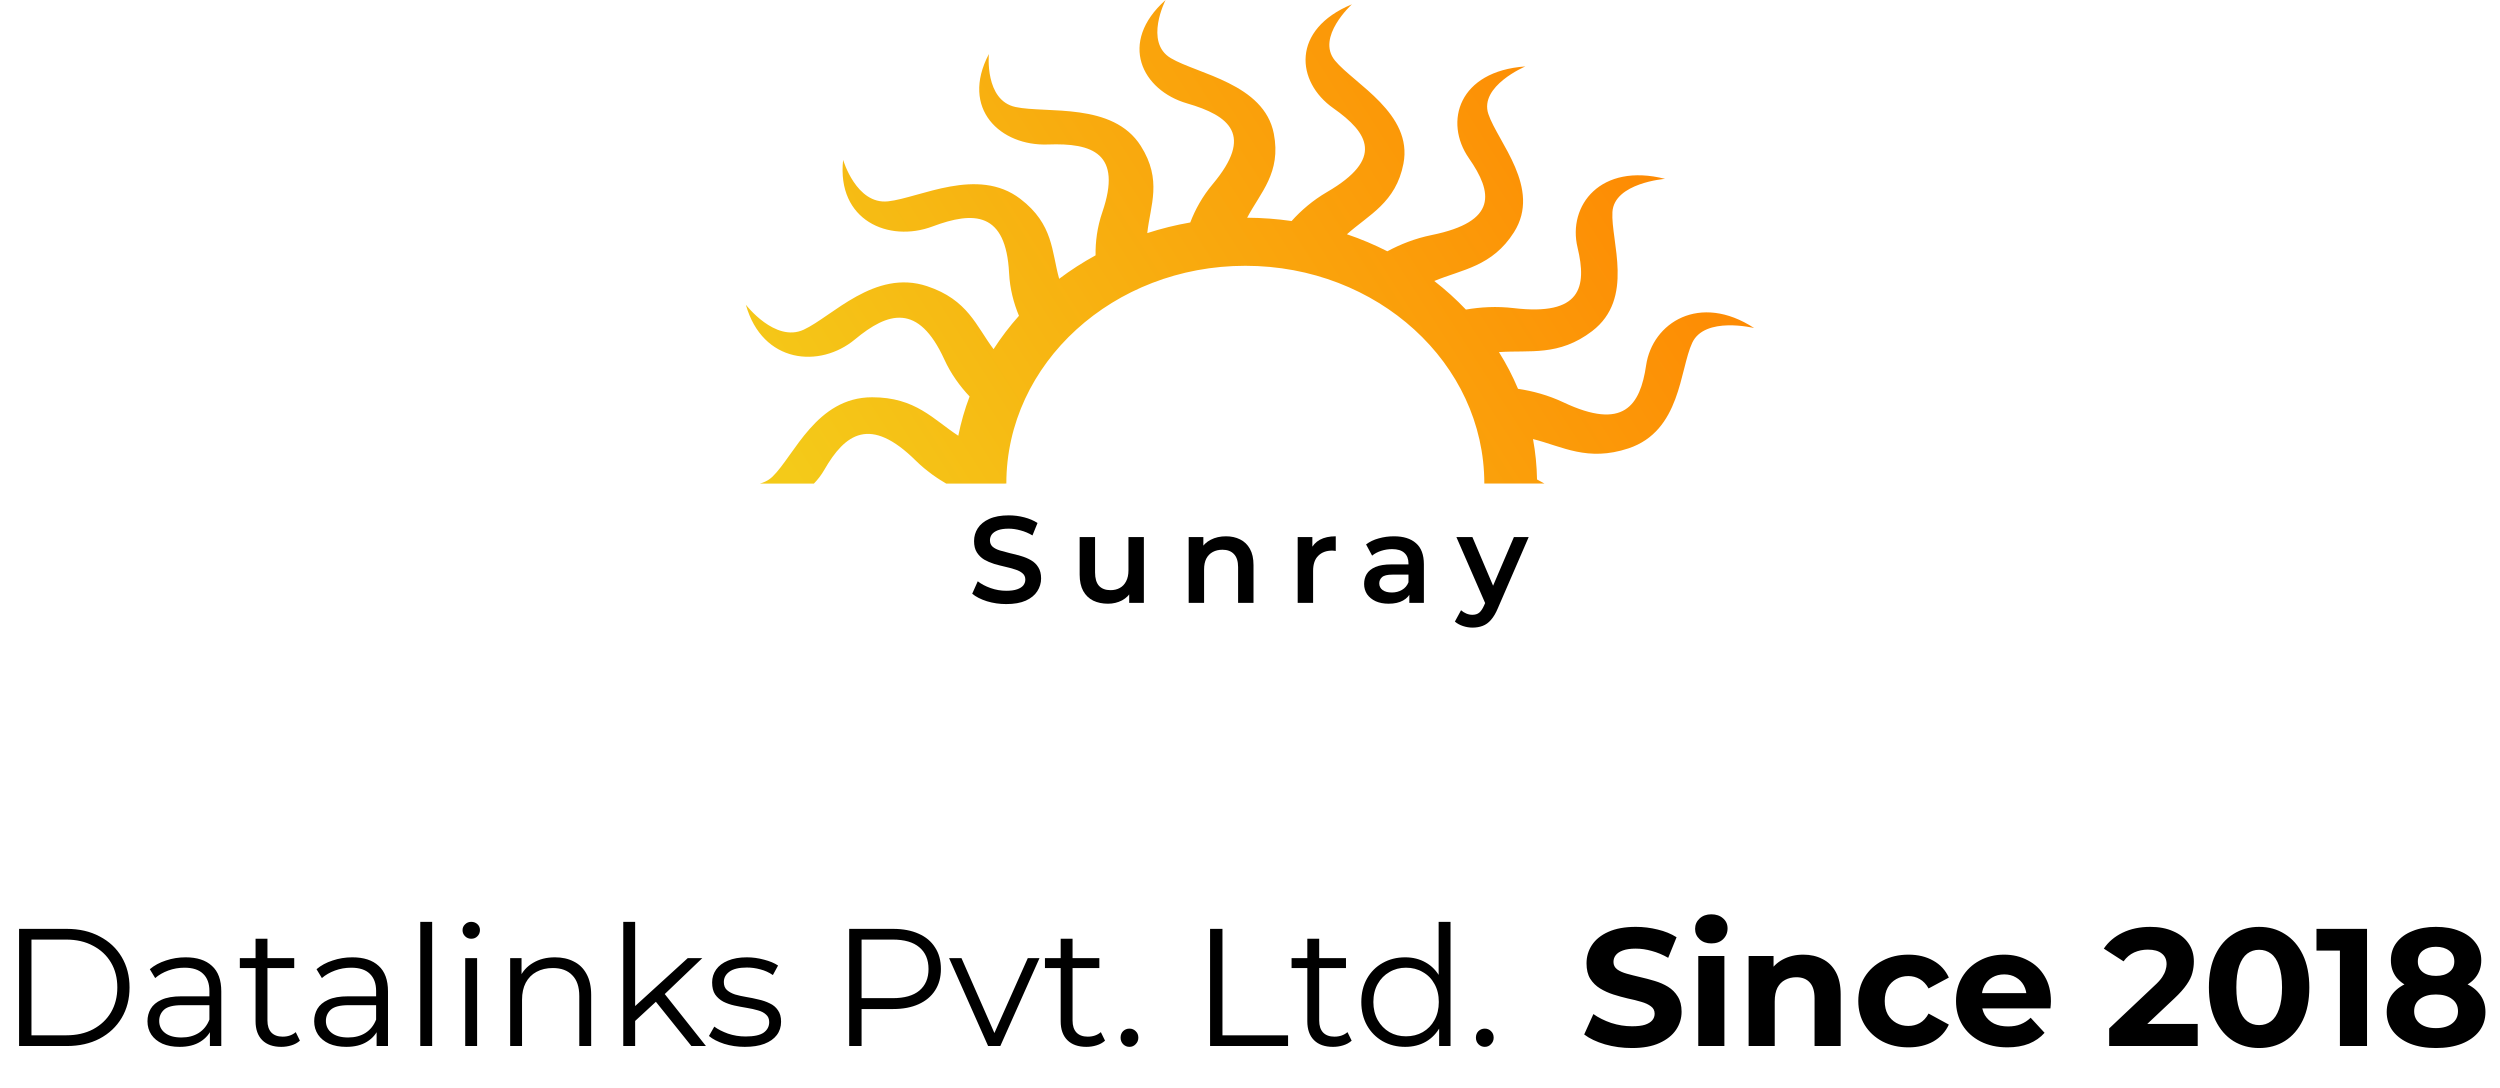 <svg width="239" height="104" viewBox="0 0 239 104" fill="none" xmlns="http://www.w3.org/2000/svg">
<path d="M140.772 60C140.466 60 140.159 59.949 139.853 59.847C139.547 59.745 139.292 59.603 139.087 59.423L139.676 58.339C139.826 58.472 139.995 58.578 140.183 58.657C140.372 58.736 140.564 58.775 140.76 58.775C141.027 58.775 141.243 58.708 141.408 58.575C141.573 58.441 141.726 58.217 141.868 57.903L142.233 57.078L142.351 56.902L144.731 51.341H146.144L143.199 58.139C143.003 58.61 142.783 58.983 142.539 59.258C142.304 59.533 142.037 59.725 141.738 59.835C141.448 59.945 141.126 60 140.772 60ZM142.068 57.856L139.229 51.341H140.76L143.069 56.772L142.068 57.856Z" fill="black"/>
<path d="M134.732 57.632V56.36L134.65 56.089V53.862C134.65 53.43 134.52 53.097 134.261 52.861C134.002 52.617 133.609 52.496 133.083 52.496C132.73 52.496 132.38 52.551 132.035 52.661C131.697 52.771 131.41 52.924 131.174 53.12L130.597 52.048C130.935 51.789 131.335 51.596 131.799 51.471C132.27 51.337 132.757 51.27 133.26 51.27C134.171 51.27 134.874 51.49 135.369 51.93C135.871 52.362 136.123 53.034 136.123 53.945V57.632H134.732ZM132.753 57.715C132.282 57.715 131.87 57.636 131.516 57.479C131.163 57.314 130.888 57.09 130.691 56.808C130.503 56.517 130.409 56.191 130.409 55.83C130.409 55.477 130.491 55.158 130.656 54.876C130.829 54.593 131.108 54.369 131.493 54.204C131.877 54.039 132.388 53.957 133.024 53.957H134.85V54.934H133.13C132.627 54.934 132.29 55.017 132.117 55.182C131.944 55.339 131.858 55.535 131.858 55.771C131.858 56.038 131.964 56.25 132.176 56.407C132.388 56.564 132.682 56.643 133.059 56.643C133.421 56.643 133.743 56.56 134.026 56.395C134.316 56.23 134.524 55.987 134.65 55.665L134.897 56.549C134.756 56.918 134.501 57.204 134.132 57.409C133.77 57.613 133.311 57.715 132.753 57.715Z" fill="black"/>
<path d="M124.059 57.632V51.341H125.461V53.073L125.296 52.566C125.485 52.142 125.779 51.82 126.18 51.6C126.588 51.38 127.095 51.27 127.699 51.27V52.672C127.637 52.657 127.578 52.649 127.523 52.649C127.468 52.641 127.413 52.637 127.358 52.637C126.8 52.637 126.356 52.802 126.027 53.132C125.697 53.454 125.532 53.937 125.532 54.581V57.632H124.059Z" fill="black"/>
<path d="M117.207 51.27C117.71 51.27 118.158 51.369 118.55 51.565C118.951 51.761 119.265 52.064 119.493 52.472C119.721 52.873 119.835 53.391 119.835 54.027V57.632H118.362V54.216C118.362 53.658 118.228 53.242 117.961 52.967C117.702 52.692 117.337 52.555 116.866 52.555C116.52 52.555 116.214 52.625 115.947 52.767C115.68 52.908 115.472 53.12 115.322 53.403C115.181 53.678 115.11 54.027 115.11 54.452V57.632H113.638V51.341H115.04V53.038L114.792 52.519C115.012 52.119 115.33 51.812 115.747 51.6C116.171 51.38 116.658 51.27 117.207 51.27Z" fill="black"/>
<path d="M105.925 57.715C105.391 57.715 104.92 57.616 104.511 57.42C104.103 57.216 103.785 56.91 103.557 56.501C103.329 56.085 103.215 55.562 103.215 54.934V51.341H104.688V54.734C104.688 55.299 104.814 55.724 105.065 56.006C105.324 56.281 105.689 56.419 106.161 56.419C106.506 56.419 106.805 56.348 107.056 56.206C107.315 56.065 107.515 55.853 107.657 55.57C107.806 55.288 107.881 54.938 107.881 54.522V51.341H109.353V57.632H107.951V55.936L108.199 56.454C107.987 56.862 107.676 57.176 107.268 57.396C106.86 57.608 106.412 57.715 105.925 57.715Z" fill="black"/>
<path d="M96.195 57.75C95.55 57.75 94.934 57.66 94.345 57.479C93.756 57.291 93.288 57.051 92.943 56.761L93.473 55.571C93.803 55.83 94.211 56.046 94.698 56.219C95.185 56.391 95.684 56.478 96.195 56.478C96.626 56.478 96.976 56.431 97.243 56.336C97.51 56.242 97.706 56.117 97.832 55.959C97.958 55.794 98.021 55.61 98.021 55.406C98.021 55.154 97.93 54.954 97.75 54.805C97.569 54.648 97.333 54.526 97.043 54.44C96.76 54.345 96.442 54.259 96.088 54.18C95.743 54.102 95.393 54.011 95.04 53.909C94.694 53.8 94.376 53.662 94.086 53.497C93.803 53.324 93.571 53.096 93.391 52.814C93.21 52.531 93.12 52.17 93.12 51.73C93.12 51.282 93.237 50.874 93.473 50.505C93.716 50.128 94.082 49.829 94.569 49.609C95.064 49.382 95.688 49.268 96.442 49.268C96.937 49.268 97.428 49.33 97.915 49.456C98.401 49.582 98.826 49.762 99.187 49.998L98.704 51.188C98.335 50.968 97.954 50.807 97.561 50.705C97.168 50.595 96.791 50.54 96.43 50.54C96.006 50.54 95.66 50.591 95.393 50.693C95.134 50.795 94.942 50.929 94.816 51.094C94.698 51.259 94.639 51.447 94.639 51.659C94.639 51.91 94.726 52.115 94.899 52.272C95.079 52.421 95.311 52.539 95.594 52.625C95.884 52.712 96.206 52.798 96.56 52.885C96.913 52.963 97.263 53.053 97.608 53.155C97.962 53.258 98.28 53.391 98.562 53.556C98.853 53.721 99.085 53.945 99.258 54.227C99.438 54.51 99.529 54.868 99.529 55.3C99.529 55.739 99.407 56.148 99.163 56.525C98.928 56.894 98.562 57.193 98.068 57.42C97.573 57.64 96.948 57.75 96.195 57.75Z" fill="black"/>
<path d="M96.206 46.229C96.206 34.731 106.435 25.41 119.055 25.41C131.672 25.41 141.901 34.731 141.901 46.229L147.652 46.229C147.416 46.093 147.178 45.957 146.94 45.836C146.918 44.522 146.788 43.232 146.555 41.974C149.383 42.688 151.767 44.162 155.68 42.865C160.688 41.204 160.574 35.336 161.777 32.77C162.981 30.204 167.697 31.361 167.697 31.361C162.492 27.966 157.97 30.846 157.369 34.922C156.8 38.785 155.209 41.176 149.467 38.465C148.002 37.774 146.519 37.379 145.122 37.171C144.612 35.953 144 34.78 143.3 33.661C146.224 33.45 149.018 34.093 152.209 31.654C156.291 28.532 153.98 23.053 154.148 20.267C154.316 17.481 159.181 17.098 159.181 17.098C153.016 15.531 149.848 19.645 150.813 23.663C151.729 27.47 151.131 30.213 144.718 29.456C143.078 29.262 141.534 29.355 140.14 29.596C139.209 28.617 138.199 27.703 137.116 26.863C139.787 25.754 142.654 25.488 144.737 22.201C147.402 17.994 143.174 13.567 142.286 10.896C141.398 8.226 145.826 6.35 145.826 6.35C139.445 6.798 138.012 11.652 140.427 15.126C142.717 18.418 143.185 21.183 136.874 22.469C135.264 22.797 133.85 23.364 132.632 24.024C131.398 23.396 130.108 22.849 128.766 22.395C130.859 20.524 133.447 19.379 134.169 15.646C135.095 10.862 129.46 8.019 127.622 5.787C125.786 3.554 129.243 0.412 129.243 0.412C123.415 2.821 123.891 7.829 127.463 10.341C130.85 12.722 132.328 15.173 126.88 18.349C125.49 19.159 124.373 20.131 123.477 21.131C122.093 20.93 120.675 20.822 119.229 20.813C120.494 18.4 122.5 16.517 121.777 12.78C120.852 7.997 114.489 7.081 111.925 5.556C109.361 4.03 111.43 0 111.43 0C106.858 4.08 109.185 8.638 113.485 9.885C117.561 11.066 119.87 12.91 115.943 17.592C114.941 18.787 114.255 20.05 113.789 21.268C112.379 21.513 111.006 21.854 109.679 22.285C109.963 19.626 111.138 17.232 109.058 13.949C106.393 9.743 100.07 10.865 97.088 10.231C94.106 9.596 94.537 5.164 94.537 5.164C91.772 10.424 95.67 13.982 100.178 13.813C104.453 13.652 107.313 14.665 105.381 20.289C104.888 21.723 104.719 23.122 104.736 24.411C103.514 25.079 102.35 25.828 101.257 26.653C100.525 24.066 100.731 21.449 97.543 19.011C93.46 15.889 87.94 18.914 84.9 19.248C81.859 19.58 80.602 15.281 80.602 15.281C79.978 21.085 84.975 23.214 89.148 21.65C93.105 20.167 96.174 20.228 96.469 26.114C96.544 27.616 96.911 28.984 97.413 30.191C96.517 31.193 95.706 32.26 94.984 33.381C93.323 31.178 92.536 28.654 88.623 27.357C83.615 25.695 79.564 30.258 76.832 31.519C74.1 32.779 71.303 29.131 71.303 29.131C72.896 34.779 78.39 35.222 81.726 32.452C84.886 29.826 87.793 28.926 90.28 34.366C90.913 35.752 91.77 36.924 92.694 37.902C92.232 39.114 91.87 40.369 91.613 41.657C89.225 40.104 87.537 37.977 83.375 37.979C78.044 37.978 75.949 43.528 73.855 45.565C73.743 45.673 73.624 45.764 73.502 45.847C73.453 45.879 73.403 45.911 73.353 45.94C73.286 45.979 73.218 46.013 73.149 46.045C72.991 46.119 72.829 46.182 72.662 46.227C72.66 46.228 72.657 46.229 72.655 46.23H77.811C77.812 46.228 77.814 46.227 77.815 46.225C78.002 46.032 78.177 45.829 78.341 45.613C78.343 45.61 78.345 45.607 78.348 45.604C78.513 45.385 78.665 45.156 78.803 44.916C80.789 41.463 83.182 39.712 87.561 44.048C87.814 44.299 88.075 44.531 88.339 44.754C88.454 44.85 88.57 44.94 88.687 45.031C88.83 45.144 88.973 45.255 89.118 45.361C89.275 45.475 89.433 45.586 89.592 45.691C89.683 45.753 89.775 45.812 89.868 45.87C90.063 45.994 90.258 46.116 90.454 46.229L90.454 46.23L96.206 46.229Z" fill="url(#paint0_linear_1_5619)"/>
<path d="M1.824 100V88.8H6.384C7.579 88.8 8.624 89.04 9.52 89.52C10.427 89.989 11.131 90.645 11.632 91.488C12.133 92.331 12.384 93.301 12.384 94.4C12.384 95.499 12.133 96.469 11.632 97.312C11.131 98.155 10.427 98.816 9.52 99.296C8.624 99.765 7.579 100 6.384 100H1.824ZM3.008 98.976H6.32C7.312 98.976 8.171 98.784 8.896 98.4C9.632 98.005 10.203 97.467 10.608 96.784C11.013 96.091 11.216 95.296 11.216 94.4C11.216 93.493 11.013 92.699 10.608 92.016C10.203 91.333 9.632 90.8 8.896 90.416C8.171 90.021 7.312 89.824 6.32 89.824H3.008V98.976ZM20.067 100V98.144L20.019 97.84V94.736C20.019 94.021 19.816 93.472 19.411 93.088C19.016 92.704 18.424 92.512 17.635 92.512C17.091 92.512 16.573 92.603 16.083 92.784C15.592 92.965 15.176 93.205 14.835 93.504L14.323 92.656C14.749 92.293 15.261 92.016 15.859 91.824C16.456 91.621 17.085 91.52 17.747 91.52C18.835 91.52 19.672 91.792 20.259 92.336C20.856 92.869 21.155 93.685 21.155 94.784V100H20.067ZM17.171 100.08C16.541 100.08 15.992 99.979 15.523 99.776C15.064 99.563 14.712 99.275 14.467 98.912C14.221 98.539 14.099 98.112 14.099 97.632C14.099 97.195 14.2 96.8 14.403 96.448C14.616 96.085 14.957 95.797 15.427 95.584C15.907 95.36 16.547 95.248 17.347 95.248H20.243V96.096H17.379C16.568 96.096 16.003 96.24 15.683 96.528C15.373 96.816 15.219 97.173 15.219 97.6C15.219 98.08 15.405 98.464 15.779 98.752C16.152 99.04 16.675 99.184 17.347 99.184C17.987 99.184 18.536 99.04 18.995 98.752C19.464 98.453 19.805 98.027 20.019 97.472L20.275 98.256C20.061 98.811 19.688 99.253 19.155 99.584C18.632 99.915 17.971 100.08 17.171 100.08ZM26.896 100.08C26.107 100.08 25.499 99.867 25.072 99.44C24.646 99.013 24.432 98.411 24.432 97.632V89.744H25.568V97.568C25.568 98.059 25.691 98.437 25.936 98.704C26.192 98.971 26.555 99.104 27.024 99.104C27.526 99.104 27.942 98.96 28.272 98.672L28.672 99.488C28.448 99.691 28.176 99.84 27.856 99.936C27.547 100.032 27.227 100.08 26.896 100.08ZM22.928 92.544V91.6H28.128V92.544H22.928ZM36.004 100V98.144L35.956 97.84V94.736C35.956 94.021 35.754 93.472 35.348 93.088C34.954 92.704 34.362 92.512 33.572 92.512C33.028 92.512 32.511 92.603 32.02 92.784C31.53 92.965 31.114 93.205 30.772 93.504L30.26 92.656C30.687 92.293 31.199 92.016 31.796 91.824C32.394 91.621 33.023 91.52 33.684 91.52C34.772 91.52 35.61 91.792 36.196 92.336C36.794 92.869 37.092 93.685 37.092 94.784V100H36.004ZM33.108 100.08C32.479 100.08 31.93 99.979 31.46 99.776C31.002 99.563 30.65 99.275 30.404 98.912C30.159 98.539 30.036 98.112 30.036 97.632C30.036 97.195 30.138 96.8 30.34 96.448C30.554 96.085 30.895 95.797 31.364 95.584C31.844 95.36 32.484 95.248 33.284 95.248H36.18V96.096H33.316C32.506 96.096 31.94 96.24 31.62 96.528C31.311 96.816 31.156 97.173 31.156 97.6C31.156 98.08 31.343 98.464 31.716 98.752C32.09 99.04 32.612 99.184 33.284 99.184C33.924 99.184 34.474 99.04 34.932 98.752C35.402 98.453 35.743 98.027 35.956 97.472L36.212 98.256C35.999 98.811 35.626 99.253 35.092 99.584C34.57 99.915 33.908 100.08 33.108 100.08ZM40.178 100V88.128H41.314V100H40.178ZM44.475 100V91.6H45.611V100H44.475ZM45.051 89.744C44.816 89.744 44.619 89.664 44.459 89.504C44.299 89.344 44.219 89.152 44.219 88.928C44.219 88.704 44.299 88.517 44.459 88.368C44.619 88.208 44.816 88.128 45.051 88.128C45.285 88.128 45.483 88.203 45.643 88.352C45.803 88.501 45.883 88.688 45.883 88.912C45.883 89.147 45.803 89.344 45.643 89.504C45.493 89.664 45.296 89.744 45.051 89.744ZM53.059 91.52C53.742 91.52 54.34 91.653 54.852 91.92C55.374 92.176 55.779 92.571 56.068 93.104C56.366 93.637 56.516 94.309 56.516 95.12V100H55.38V95.232C55.38 94.347 55.156 93.68 54.708 93.232C54.27 92.773 53.651 92.544 52.852 92.544C52.254 92.544 51.731 92.667 51.283 92.912C50.846 93.147 50.505 93.493 50.26 93.952C50.025 94.4 49.907 94.944 49.907 95.584V100H48.772V91.6H49.859V93.904L49.684 93.472C49.95 92.864 50.377 92.389 50.964 92.048C51.55 91.696 52.249 91.52 53.059 91.52ZM60.48 97.824L60.512 96.368L65.744 91.6H67.136L63.44 95.136L62.8 95.68L60.48 97.824ZM59.584 100V88.128H60.72V100H59.584ZM66.096 100L62.592 95.632L63.328 94.752L67.488 100H66.096ZM71.199 100.08C70.506 100.08 69.85 99.984 69.231 99.792C68.613 99.589 68.127 99.339 67.775 99.04L68.287 98.144C68.629 98.4 69.066 98.624 69.599 98.816C70.133 98.997 70.693 99.088 71.279 99.088C72.079 99.088 72.655 98.965 73.007 98.72C73.359 98.464 73.535 98.128 73.535 97.712C73.535 97.403 73.434 97.163 73.231 96.992C73.039 96.811 72.783 96.677 72.463 96.592C72.143 96.496 71.786 96.416 71.391 96.352C70.997 96.288 70.602 96.213 70.207 96.128C69.823 96.043 69.471 95.92 69.151 95.76C68.831 95.589 68.57 95.36 68.367 95.072C68.175 94.784 68.079 94.4 68.079 93.92C68.079 93.461 68.207 93.051 68.463 92.688C68.719 92.325 69.093 92.043 69.583 91.84C70.085 91.627 70.693 91.52 71.407 91.52C71.951 91.52 72.495 91.595 73.039 91.744C73.583 91.883 74.031 92.069 74.383 92.304L73.887 93.216C73.514 92.96 73.114 92.779 72.687 92.672C72.261 92.555 71.834 92.496 71.407 92.496C70.65 92.496 70.09 92.629 69.727 92.896C69.375 93.152 69.199 93.483 69.199 93.888C69.199 94.208 69.295 94.459 69.487 94.64C69.69 94.821 69.951 94.965 70.271 95.072C70.602 95.168 70.959 95.248 71.343 95.312C71.738 95.376 72.127 95.456 72.511 95.552C72.906 95.637 73.263 95.76 73.583 95.92C73.914 96.069 74.175 96.288 74.367 96.576C74.57 96.853 74.671 97.221 74.671 97.68C74.671 98.171 74.533 98.597 74.255 98.96C73.989 99.312 73.594 99.589 73.071 99.792C72.559 99.984 71.935 100.08 71.199 100.08ZM81.183 100V88.8H85.375C86.325 88.8 87.141 88.955 87.823 89.264C88.506 89.563 89.029 90 89.391 90.576C89.765 91.141 89.951 91.829 89.951 92.64C89.951 93.429 89.765 94.112 89.391 94.688C89.029 95.253 88.506 95.691 87.823 96C87.141 96.309 86.325 96.464 85.375 96.464H81.839L82.367 95.904V100H81.183ZM82.367 96L81.839 95.424H85.343C86.463 95.424 87.311 95.184 87.887 94.704C88.474 94.213 88.767 93.525 88.767 92.64C88.767 91.744 88.474 91.051 87.887 90.56C87.311 90.069 86.463 89.824 85.343 89.824H81.839L82.367 89.264V96ZM94.463 100L90.735 91.6H91.919L95.343 99.392H94.783L98.255 91.6H99.375L95.631 100H94.463ZM103.865 100.08C103.076 100.08 102.468 99.867 102.041 99.44C101.614 99.013 101.401 98.411 101.401 97.632V89.744H102.537V97.568C102.537 98.059 102.66 98.437 102.905 98.704C103.161 98.971 103.524 99.104 103.993 99.104C104.494 99.104 104.91 98.96 105.241 98.672L105.641 99.488C105.417 99.691 105.145 99.84 104.825 99.936C104.516 100.032 104.196 100.08 103.865 100.08ZM99.897 92.544V91.6H105.097V92.544H99.897ZM107.977 100.08C107.743 100.08 107.54 99.995 107.369 99.824C107.209 99.653 107.129 99.445 107.129 99.2C107.129 98.944 107.209 98.736 107.369 98.576C107.54 98.416 107.743 98.336 107.977 98.336C108.212 98.336 108.409 98.416 108.569 98.576C108.74 98.736 108.825 98.944 108.825 99.2C108.825 99.445 108.74 99.653 108.569 99.824C108.409 99.995 108.212 100.08 107.977 100.08ZM115.683 100V88.8H116.867V98.976H123.139V100H115.683ZM127.443 100.08C126.654 100.08 126.046 99.867 125.619 99.44C125.192 99.013 124.979 98.411 124.979 97.632V89.744H126.115V97.568C126.115 98.059 126.238 98.437 126.483 98.704C126.739 98.971 127.102 99.104 127.571 99.104C128.072 99.104 128.488 98.96 128.819 98.672L129.219 99.488C128.995 99.691 128.723 99.84 128.403 99.936C128.094 100.032 127.774 100.08 127.443 100.08ZM123.475 92.544V91.6H128.675V92.544H123.475ZM134.334 100.08C133.534 100.08 132.814 99.899 132.174 99.536C131.545 99.173 131.049 98.672 130.686 98.032C130.324 97.381 130.142 96.635 130.142 95.792C130.142 94.939 130.324 94.192 130.686 93.552C131.049 92.912 131.545 92.416 132.174 92.064C132.814 91.701 133.534 91.52 134.334 91.52C135.07 91.52 135.726 91.685 136.302 92.016C136.889 92.347 137.353 92.832 137.694 93.472C138.046 94.101 138.222 94.875 138.222 95.792C138.222 96.699 138.052 97.472 137.71 98.112C137.369 98.752 136.905 99.243 136.318 99.584C135.742 99.915 135.081 100.08 134.334 100.08ZM134.414 99.072C135.012 99.072 135.545 98.939 136.014 98.672C136.494 98.395 136.868 98.011 137.134 97.52C137.412 97.019 137.55 96.443 137.55 95.792C137.55 95.131 137.412 94.555 137.134 94.064C136.868 93.573 136.494 93.195 136.014 92.928C135.545 92.651 135.012 92.512 134.414 92.512C133.828 92.512 133.3 92.651 132.83 92.928C132.361 93.195 131.988 93.573 131.71 94.064C131.433 94.555 131.294 95.131 131.294 95.792C131.294 96.443 131.433 97.019 131.71 97.52C131.988 98.011 132.361 98.395 132.83 98.672C133.3 98.939 133.828 99.072 134.414 99.072ZM137.582 100V97.472L137.694 95.776L137.534 94.08V88.128H138.67V100H137.582ZM141.946 100.08C141.711 100.08 141.509 99.995 141.338 99.824C141.178 99.653 141.098 99.445 141.098 99.2C141.098 98.944 141.178 98.736 141.338 98.576C141.509 98.416 141.711 98.336 141.946 98.336C142.181 98.336 142.378 98.416 142.538 98.576C142.709 98.736 142.794 98.944 142.794 99.2C142.794 99.445 142.709 99.653 142.538 99.824C142.378 99.995 142.181 100.08 141.946 100.08Z" fill="black"/>
<path d="M156.008 100.192C155.112 100.192 154.253 100.075 153.432 99.84C152.611 99.595 151.949 99.28 151.448 98.896L152.328 96.944C152.808 97.285 153.373 97.568 154.024 97.792C154.685 98.005 155.352 98.112 156.024 98.112C156.536 98.112 156.947 98.064 157.256 97.968C157.576 97.861 157.811 97.717 157.96 97.536C158.109 97.355 158.184 97.147 158.184 96.912C158.184 96.613 158.067 96.379 157.832 96.208C157.597 96.027 157.288 95.883 156.904 95.776C156.52 95.659 156.093 95.552 155.624 95.456C155.165 95.349 154.701 95.221 154.232 95.072C153.773 94.923 153.352 94.731 152.968 94.496C152.584 94.261 152.269 93.952 152.024 93.568C151.789 93.184 151.672 92.693 151.672 92.096C151.672 91.456 151.843 90.875 152.184 90.352C152.536 89.819 153.059 89.397 153.752 89.088C154.456 88.768 155.336 88.608 156.392 88.608C157.096 88.608 157.789 88.693 158.472 88.864C159.155 89.024 159.757 89.269 160.28 89.6L159.48 91.568C158.957 91.269 158.435 91.051 157.912 90.912C157.389 90.763 156.877 90.688 156.376 90.688C155.875 90.688 155.464 90.747 155.144 90.864C154.824 90.981 154.595 91.136 154.456 91.328C154.317 91.509 154.248 91.723 154.248 91.968C154.248 92.256 154.365 92.491 154.6 92.672C154.835 92.843 155.144 92.981 155.528 93.088C155.912 93.195 156.333 93.301 156.792 93.408C157.261 93.515 157.725 93.637 158.184 93.776C158.653 93.915 159.08 94.101 159.464 94.336C159.848 94.571 160.157 94.88 160.392 95.264C160.637 95.648 160.76 96.133 160.76 96.72C160.76 97.349 160.584 97.925 160.232 98.448C159.88 98.971 159.352 99.392 158.648 99.712C157.955 100.032 157.075 100.192 156.008 100.192ZM162.355 100V91.392H164.851V100H162.355ZM163.603 90.192C163.144 90.192 162.771 90.059 162.483 89.792C162.195 89.525 162.051 89.195 162.051 88.8C162.051 88.405 162.195 88.075 162.483 87.808C162.771 87.541 163.144 87.408 163.603 87.408C164.062 87.408 164.435 87.536 164.723 87.792C165.011 88.037 165.155 88.357 165.155 88.752C165.155 89.168 165.011 89.515 164.723 89.792C164.446 90.059 164.072 90.192 163.603 90.192ZM172.4 91.264C173.082 91.264 173.69 91.403 174.224 91.68C174.768 91.947 175.194 92.363 175.504 92.928C175.813 93.483 175.968 94.197 175.968 95.072V100H173.472V95.456C173.472 94.763 173.317 94.251 173.008 93.92C172.709 93.589 172.282 93.424 171.728 93.424C171.333 93.424 170.976 93.509 170.656 93.68C170.346 93.84 170.101 94.091 169.92 94.432C169.749 94.773 169.664 95.211 169.664 95.744V100H167.168V91.392H169.552V93.776L169.104 93.056C169.413 92.48 169.856 92.037 170.432 91.728C171.008 91.419 171.664 91.264 172.4 91.264ZM182.453 100.128C181.525 100.128 180.698 99.941 179.973 99.568C179.247 99.184 178.677 98.656 178.261 97.984C177.855 97.312 177.653 96.549 177.653 95.696C177.653 94.832 177.855 94.069 178.261 93.408C178.677 92.736 179.247 92.213 179.973 91.84C180.698 91.456 181.525 91.264 182.453 91.264C183.359 91.264 184.149 91.456 184.821 91.84C185.493 92.213 185.989 92.752 186.309 93.456L184.373 94.496C184.149 94.091 183.866 93.792 183.525 93.6C183.194 93.408 182.831 93.312 182.437 93.312C182.01 93.312 181.626 93.408 181.285 93.6C180.943 93.792 180.671 94.064 180.469 94.416C180.277 94.768 180.181 95.195 180.181 95.696C180.181 96.197 180.277 96.624 180.469 96.976C180.671 97.328 180.943 97.6 181.285 97.792C181.626 97.984 182.01 98.08 182.437 98.08C182.831 98.08 183.194 97.989 183.525 97.808C183.866 97.616 184.149 97.312 184.373 96.896L186.309 97.952C185.989 98.645 185.493 99.184 184.821 99.568C184.149 99.941 183.359 100.128 182.453 100.128ZM191.908 100.128C190.927 100.128 190.063 99.936 189.316 99.552C188.58 99.168 188.01 98.645 187.604 97.984C187.199 97.312 186.996 96.549 186.996 95.696C186.996 94.832 187.194 94.069 187.588 93.408C187.994 92.736 188.543 92.213 189.236 91.84C189.93 91.456 190.714 91.264 191.588 91.264C192.431 91.264 193.188 91.445 193.86 91.808C194.543 92.16 195.082 92.672 195.476 93.344C195.871 94.005 196.068 94.8 196.068 95.728C196.068 95.824 196.063 95.936 196.052 96.064C196.042 96.181 196.031 96.293 196.02 96.4H189.028V94.944H194.708L193.748 95.376C193.748 94.928 193.658 94.539 193.476 94.208C193.295 93.877 193.044 93.621 192.724 93.44C192.404 93.248 192.031 93.152 191.604 93.152C191.178 93.152 190.799 93.248 190.468 93.44C190.148 93.621 189.898 93.883 189.716 94.224C189.535 94.555 189.444 94.949 189.444 95.408V95.792C189.444 96.261 189.546 96.677 189.748 97.04C189.962 97.392 190.255 97.664 190.628 97.856C191.012 98.037 191.46 98.128 191.972 98.128C192.431 98.128 192.831 98.059 193.172 97.92C193.524 97.781 193.844 97.573 194.132 97.296L195.46 98.736C195.066 99.184 194.57 99.531 193.972 99.776C193.375 100.011 192.687 100.128 191.908 100.128ZM201.637 100V98.32L205.957 94.24C206.299 93.931 206.549 93.653 206.709 93.408C206.869 93.163 206.976 92.939 207.029 92.736C207.093 92.533 207.125 92.347 207.125 92.176C207.125 91.728 206.971 91.387 206.661 91.152C206.363 90.907 205.92 90.784 205.333 90.784C204.864 90.784 204.427 90.875 204.021 91.056C203.627 91.237 203.291 91.52 203.013 91.904L201.125 90.688C201.552 90.048 202.149 89.541 202.917 89.168C203.685 88.795 204.571 88.608 205.573 88.608C206.405 88.608 207.131 88.747 207.749 89.024C208.379 89.291 208.864 89.669 209.205 90.16C209.557 90.651 209.733 91.237 209.733 91.92C209.733 92.283 209.685 92.645 209.589 93.008C209.504 93.36 209.323 93.733 209.045 94.128C208.779 94.523 208.384 94.965 207.861 95.456L204.277 98.832L203.781 97.888H210.101V100H201.637ZM215.971 100.192C215.054 100.192 214.232 99.968 213.507 99.52C212.782 99.061 212.211 98.4 211.795 97.536C211.379 96.672 211.171 95.627 211.171 94.4C211.171 93.173 211.379 92.128 211.795 91.264C212.211 90.4 212.782 89.744 213.507 89.296C214.232 88.837 215.054 88.608 215.971 88.608C216.899 88.608 217.72 88.837 218.435 89.296C219.16 89.744 219.731 90.4 220.147 91.264C220.563 92.128 220.771 93.173 220.771 94.4C220.771 95.627 220.563 96.672 220.147 97.536C219.731 98.4 219.16 99.061 218.435 99.52C217.72 99.968 216.899 100.192 215.971 100.192ZM215.971 98C216.408 98 216.787 97.877 217.107 97.632C217.438 97.387 217.694 96.997 217.875 96.464C218.067 95.931 218.163 95.243 218.163 94.4C218.163 93.557 218.067 92.869 217.875 92.336C217.694 91.803 217.438 91.413 217.107 91.168C216.787 90.923 216.408 90.8 215.971 90.8C215.544 90.8 215.166 90.923 214.835 91.168C214.515 91.413 214.259 91.803 214.067 92.336C213.886 92.869 213.795 93.557 213.795 94.4C213.795 95.243 213.886 95.931 214.067 96.464C214.259 96.997 214.515 97.387 214.835 97.632C215.166 97.877 215.544 98 215.971 98ZM223.696 100V89.76L224.816 90.88H221.456V88.8H226.288V100H223.696ZM232.873 100.192C231.935 100.192 231.113 100.053 230.409 99.776C229.705 99.488 229.156 99.088 228.761 98.576C228.367 98.053 228.169 97.445 228.169 96.752C228.169 96.059 228.361 95.472 228.745 94.992C229.14 94.501 229.689 94.133 230.393 93.888C231.097 93.632 231.924 93.504 232.873 93.504C233.833 93.504 234.665 93.632 235.369 93.888C236.084 94.133 236.633 94.501 237.017 94.992C237.412 95.472 237.609 96.059 237.609 96.752C237.609 97.445 237.412 98.053 237.017 98.576C236.623 99.088 236.068 99.488 235.353 99.776C234.649 100.053 233.823 100.192 232.873 100.192ZM232.873 98.288C233.524 98.288 234.036 98.144 234.409 97.856C234.793 97.568 234.985 97.173 234.985 96.672C234.985 96.171 234.793 95.781 234.409 95.504C234.036 95.216 233.524 95.072 232.873 95.072C232.233 95.072 231.727 95.216 231.353 95.504C230.98 95.781 230.793 96.171 230.793 96.672C230.793 97.173 230.98 97.568 231.353 97.856C231.727 98.144 232.233 98.288 232.873 98.288ZM232.873 94.816C232.009 94.816 231.252 94.699 230.601 94.464C229.961 94.229 229.46 93.888 229.097 93.44C228.745 92.981 228.569 92.437 228.569 91.808C228.569 91.147 228.751 90.581 229.113 90.112C229.476 89.632 229.983 89.264 230.633 89.008C231.284 88.741 232.031 88.608 232.873 88.608C233.737 88.608 234.489 88.741 235.129 89.008C235.78 89.264 236.287 89.632 236.649 90.112C237.023 90.581 237.209 91.147 237.209 91.808C237.209 92.437 237.028 92.981 236.665 93.44C236.313 93.888 235.812 94.229 235.161 94.464C234.511 94.699 233.748 94.816 232.873 94.816ZM232.873 93.296C233.417 93.296 233.844 93.173 234.153 92.928C234.473 92.683 234.633 92.347 234.633 91.92C234.633 91.472 234.468 91.125 234.137 90.88C233.817 90.635 233.396 90.512 232.873 90.512C232.361 90.512 231.945 90.635 231.625 90.88C231.305 91.125 231.145 91.472 231.145 91.92C231.145 92.347 231.3 92.683 231.609 92.928C231.919 93.173 232.34 93.296 232.873 93.296Z" fill="black"/>
<defs>
<linearGradient id="paint0_linear_1_5619" x1="76.186" y1="46.23" x2="158.515" y2="-6.688" gradientUnits="userSpaceOnUse">
<stop stop-color="#F4CA19"/>
<stop offset="1" stop-color="#FF8100"/>
</linearGradient>
</defs>
</svg>

